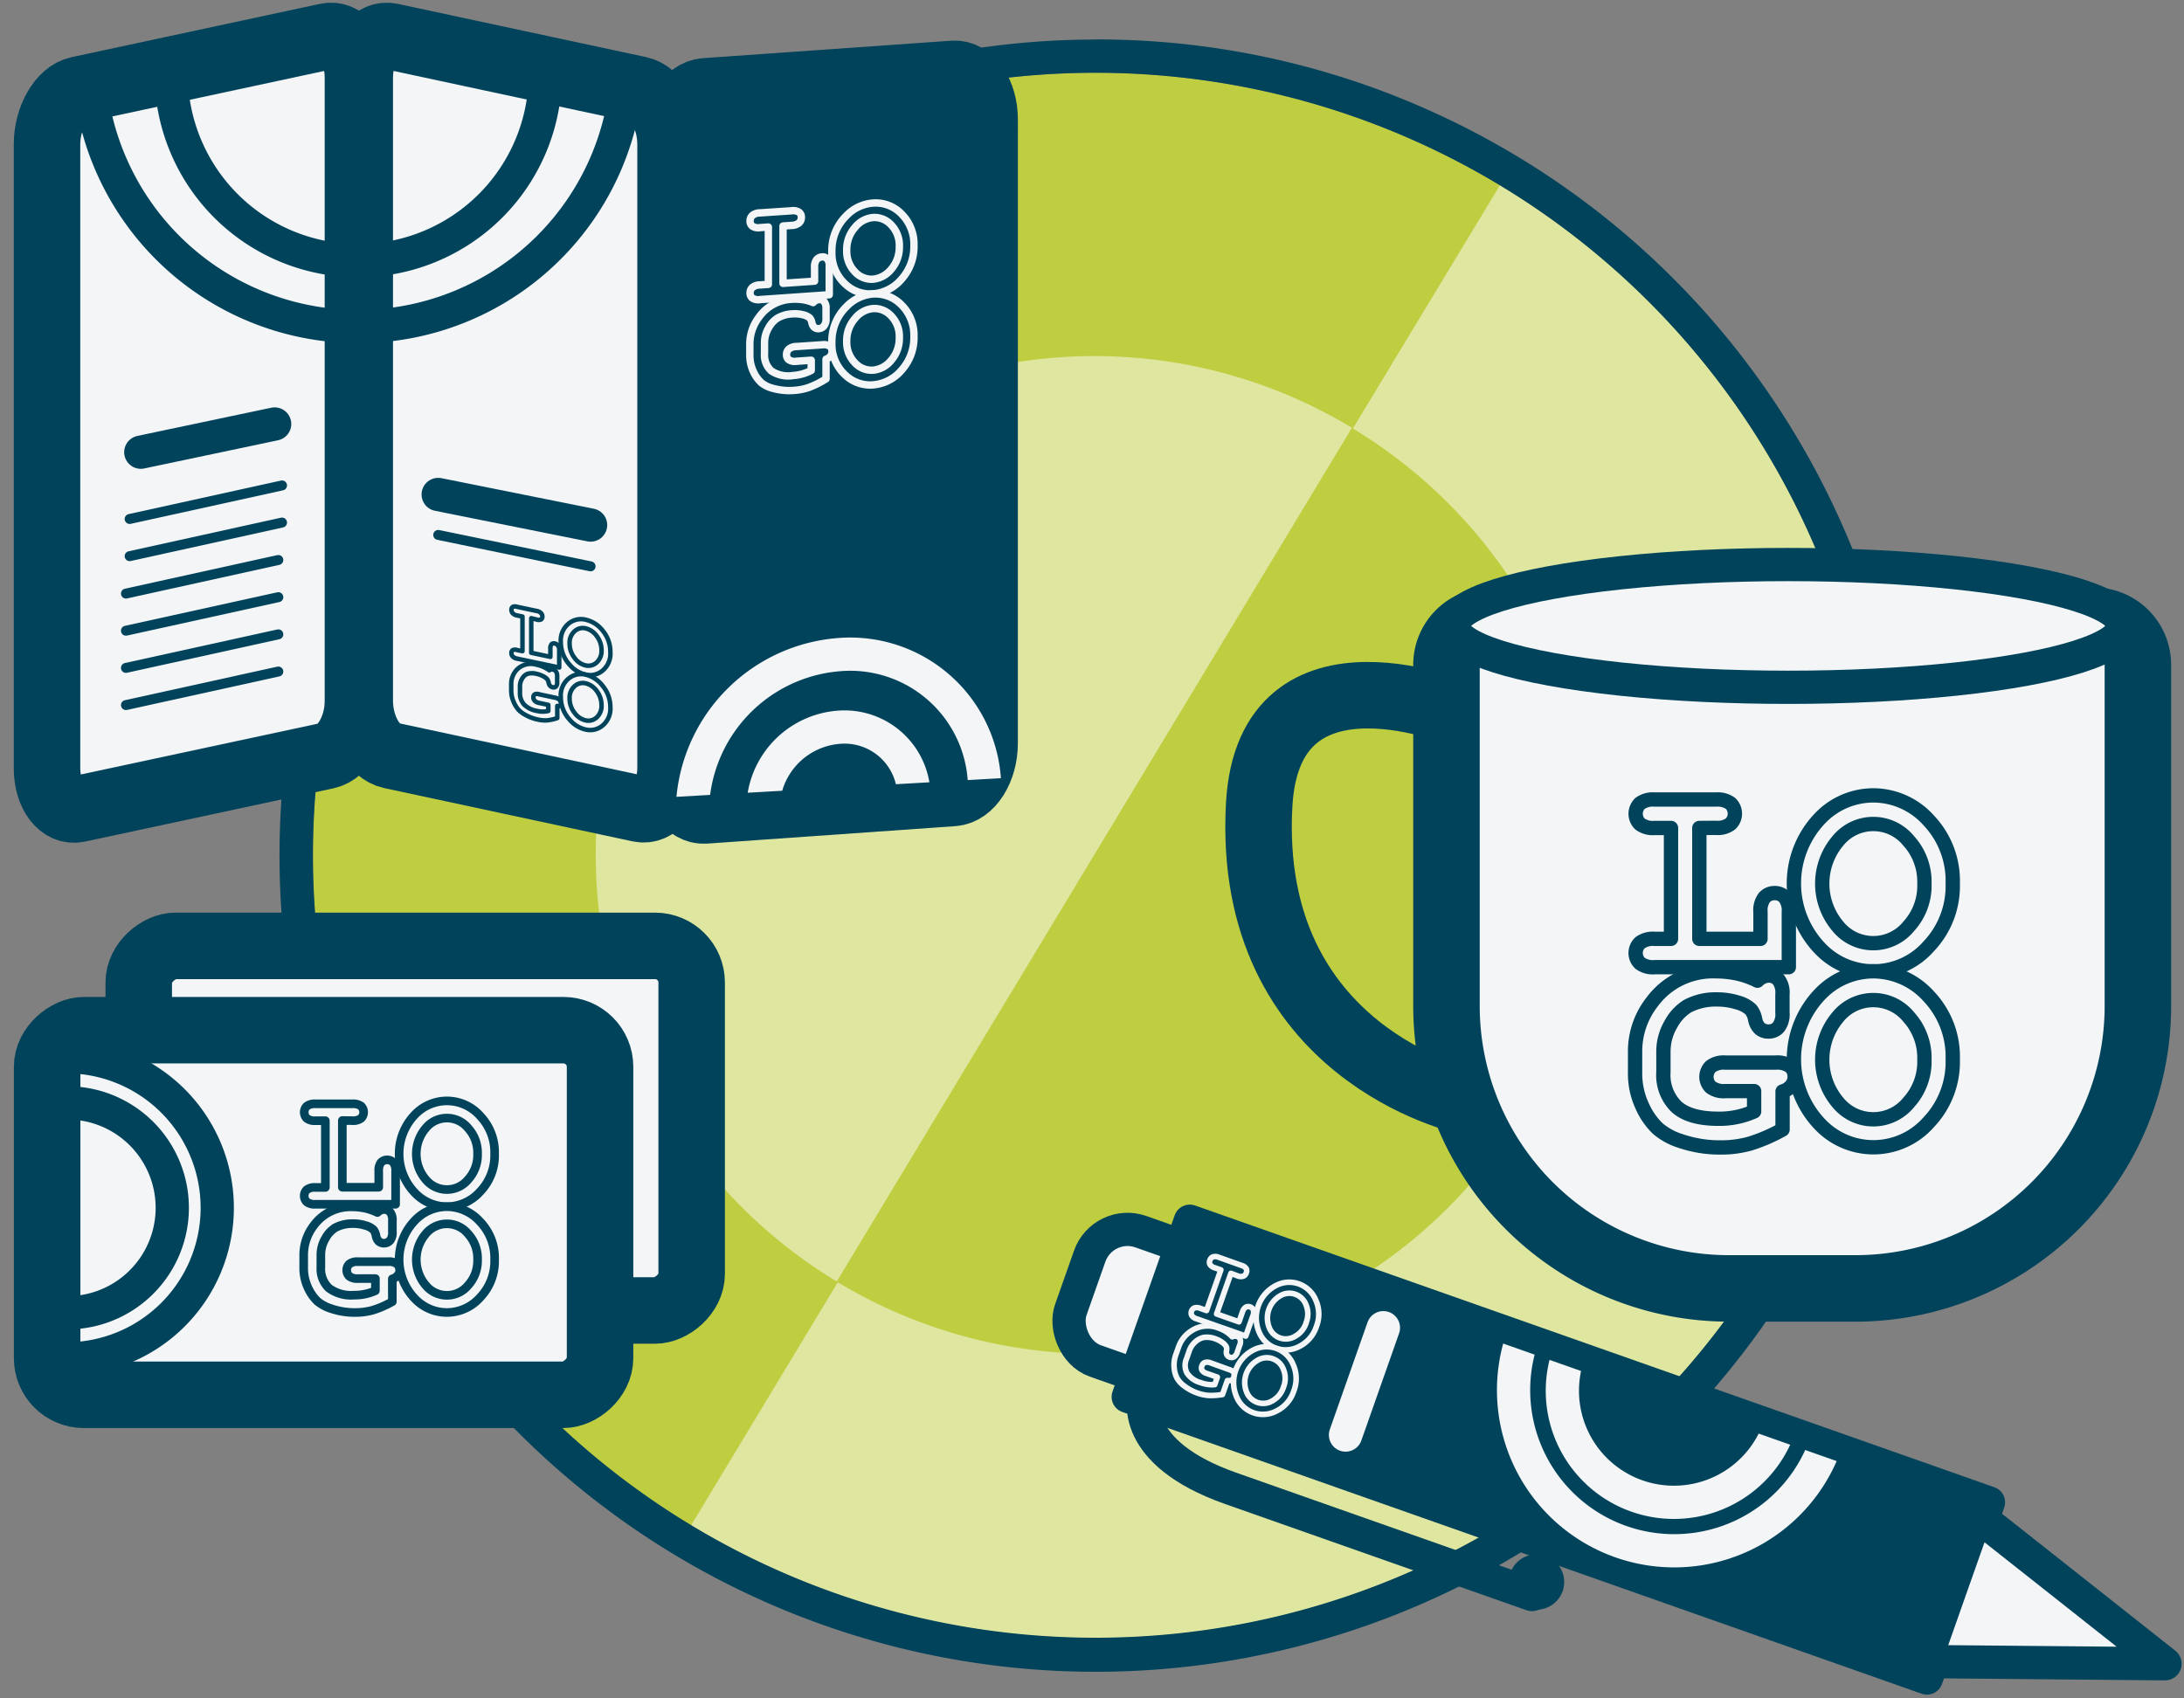 <svg xmlns="http://www.w3.org/2000/svg" xmlns:xlink="http://www.w3.org/1999/xlink" width="360" height="280" viewBox="0 0 360 280"><rect x="0" y="0" width="360" height="280" fill="#808080" stroke="none"/><defs><style>.cls-1,.cls-10,.cls-12,.cls-13,.cls-14,.cls-18,.cls-23{fill:none;}.cls-2{fill:#bfcd41;}.cls-3,.cls-5{opacity:0.5;}.cls-4,.cls-5{fill:#fff;}.cls-11,.cls-20,.cls-22,.cls-25,.cls-6,.cls-7{fill:#00435b;}.cls-12,.cls-13,.cls-14,.cls-15,.cls-16,.cls-17,.cls-18,.cls-19,.cls-20,.cls-21,.cls-22,.cls-7,.cls-8{stroke:#00435b;}.cls-10,.cls-12,.cls-17,.cls-18,.cls-7,.cls-8{stroke-miterlimit:10;}.cls-18,.cls-7,.cls-8{stroke-width:10.96px;}.cls-15,.cls-16,.cls-17,.cls-19,.cls-21,.cls-8{fill:#f3f5f7;}.cls-9{clip-path:url(#clip-path);}.cls-10,.cls-11,.cls-23,.cls-25{stroke:#f3f5f7;}.cls-10,.cls-12,.cls-14,.cls-17,.cls-21{stroke-width:5.48px;}.cls-11,.cls-13,.cls-14,.cls-15,.cls-16,.cls-19,.cls-22,.cls-23,.cls-25{stroke-linecap:round;}.cls-11,.cls-13,.cls-14,.cls-15,.cls-16,.cls-19,.cls-20,.cls-21,.cls-22,.cls-23,.cls-25{stroke-linejoin:round;}.cls-11{stroke-width:1.22px;}.cls-13{stroke-width:1.64px;}.cls-15{stroke-width:0.74px;}.cls-16{stroke-width:1.42px;}.cls-19{stroke-width:2.36px;}.cls-20,.cls-21{stroke-linecap:square;}.cls-20{stroke-width:3.65px;}.cls-22{stroke-width:5.28px;}.cls-23{stroke-width:5.51px;}.cls-24{clip-path:url(#clip-path-2);}.cls-25{stroke-width:0.92px;}</style><clipPath id="clip-path"><polygon class="cls-1" points="169.04 128.06 103.47 131.83 103.47 96.9 169.04 93.13 169.04 128.06"/></clipPath><clipPath id="clip-path-2"><rect class="cls-1" x="237.29" y="230.8" width="68.31" height="31.95" transform="translate(445.4 569.77) rotate(-160.58)"/></clipPath></defs><title>design-graphic_stationery-promo</title><g id="Colored_Icon_Small" data-name="Colored Icon Small"><g id="Stationery_Promo_copy" data-name="Stationery &amp; Promo copy"><circle class="cls-2" cx="180.59" cy="141.02" r="129.04"/><g class="cls-3"><path class="cls-4" d="M247.25,30.53,223,70.65a82.18,82.18,0,0,1-84.9,140.74l-24.21,40.12a129,129,0,0,0,133.32-221Z"/></g><path class="cls-5" d="M222.85,70.52a82.19,82.19,0,1,0-84.92,140.75Z"/><path class="cls-6" d="M180.59,12a129,129,0,1,1-129,129,129,129,0,0,1,129-129m0-5.48A134.55,134.55,0,0,0,128.23,265,134.55,134.55,0,0,0,233,17.07,133.77,133.77,0,0,0,180.59,6.5Z"/><g id="Layer_15_copy_5" data-name="Layer 15 copy 5"><path class="cls-7" d="M116.21,15.06l40.94-2.88c2.83-.2,5.15,3.18,5.15,7.5V122.51c0,4.33-2.32,8-5.15,8.22l-40.94,2.88c-2.83.2-5.15-3.17-5.15-7.5V23.28C111.06,19,113.38,15.26,116.21,15.06Z"/><path class="cls-8" d="M64.45,6l40.93,8.78c2.84.61,5.15,4.64,5.15,9V126.59c0,4.32-2.31,7.36-5.15,6.75l-40.93-8.78c-2.83-.6-5.15-4.64-5.15-9V12.77C59.3,8.44,61.62,5.4,64.45,6Z"/><path class="cls-8" d="M12.92,14.79,53.87,6C56.71,5.4,59,8.44,59,12.77V115.6c0,4.32-2.31,8.35-5.15,9l-40.95,8.78c-2.83.61-5.15-2.43-5.15-6.75V23.76C7.77,19.43,10.09,15.4,12.92,14.79Z"/><g class="cls-9"><path class="cls-10" d="M125.76,133.22a13.55,13.55,0,0,1,12.45-13.32,11.45,11.45,0,0,1,12.44,11.57"/><path class="cls-10" d="M114.12,133.7a26.23,26.23,0,0,1,24.09-25.77,22.16,22.16,0,0,1,24.09,22.4"/></g><path class="cls-11" d="M129.07,37.26v9.45l5.2-.36V44.06a1.88,1.88,0,0,1,.34-1.26,1.22,1.22,0,0,1,.88-.44,1,1,0,0,1,.86.31,1.71,1.71,0,0,1,.34,1.22v4.7l-11.44.8a1.72,1.72,0,0,1-1.24-.25,1,1,0,0,1-.37-.85,1.19,1.19,0,0,1,.37-.89,1.93,1.93,0,0,1,1.24-.42l1.4-.1V37.43l-1.4.1a1.72,1.72,0,0,1-1.24-.25,1,1,0,0,1-.37-.85,1.19,1.19,0,0,1,.37-.9,1.88,1.88,0,0,1,1.24-.43l5.23-.35a1.78,1.78,0,0,1,1.24.24,1,1,0,0,1,.37.85,1.19,1.19,0,0,1-.37.9,1.93,1.93,0,0,1-1.24.42Z"/><path class="cls-11" d="M150.65,40.48a8,8,0,0,1-2,5.49,6.85,6.85,0,0,1-4.73,2.47A5.9,5.9,0,0,1,139.52,47a6.9,6.9,0,0,1-2.4-5.55,8,8,0,0,1,2.4-5.89,6.76,6.76,0,0,1,4.36-2.08,5.91,5.91,0,0,1,4.73,1.8A7,7,0,0,1,150.65,40.48Zm-2.41.17a4.84,4.84,0,0,0-1.33-3.56,3.75,3.75,0,0,0-3-1.23,4.32,4.32,0,0,0-3,1.66,5.51,5.51,0,0,0-1.34,3.73,4.83,4.83,0,0,0,1.34,3.55,3.71,3.71,0,0,0,3,1.23,4.39,4.39,0,0,0,3-1.65A5.48,5.48,0,0,0,148.24,40.65Z"/><path class="cls-11" d="M136.16,59.22v3.24a15.68,15.68,0,0,1-2.79,1.4,9.25,9.25,0,0,1-2.48.5,10.1,10.1,0,0,1-3.43-.32,5.06,5.06,0,0,1-1.95-.93,5.66,5.66,0,0,1-1.31-1.82,6.3,6.3,0,0,1-.6-2.8V56.75a7.26,7.26,0,0,1,1.47-4.41,7,7,0,0,1,5.39-3,9,9,0,0,1,1.88.07,7,7,0,0,1,1.69.48,1.54,1.54,0,0,1,.94-.5,1,1,0,0,1,.86.31,1.73,1.73,0,0,1,.33,1.21v1.57a1.88,1.88,0,0,1-.34,1.26,1.19,1.19,0,0,1-.86.44,1,1,0,0,1-.73-.21,1.35,1.35,0,0,1-.4-.76,1.66,1.66,0,0,0-.36-.79,2.53,2.53,0,0,0-1.12-.53,5.53,5.53,0,0,0-1.81-.14,5.3,5.3,0,0,0-2.5.77,4.54,4.54,0,0,0-1.39,1.61,4.84,4.84,0,0,0-.63,2.4v1.75a3.51,3.51,0,0,0,1.12,2.87,5,5,0,0,0,3.58.76,7.59,7.59,0,0,0,3-.84V59.39l-2.46.17a1.73,1.73,0,0,1-1.24-.25,1,1,0,0,1-.37-.85,1.19,1.19,0,0,1,.37-.9,1.9,1.9,0,0,1,1.24-.43l4.29-.29a1.79,1.79,0,0,1,1.24.25,1,1,0,0,1,.37.84,1.2,1.2,0,0,1-.25.76A1.66,1.66,0,0,1,136.16,59.22Z"/><path class="cls-11" d="M150.65,55.48a8,8,0,0,1-2,5.5,6.89,6.89,0,0,1-4.73,2.47A5.94,5.94,0,0,1,139.52,62a6.9,6.9,0,0,1-2.4-5.55,8,8,0,0,1,2.4-5.89,6.82,6.82,0,0,1,4.36-2.09,6,6,0,0,1,4.73,1.81A7,7,0,0,1,150.65,55.48Zm-2.41.17a4.82,4.82,0,0,0-1.33-3.55,3.75,3.75,0,0,0-3-1.23,4.32,4.32,0,0,0-3,1.66,5.51,5.51,0,0,0-1.34,3.73,4.82,4.82,0,0,0,1.34,3.54,3.71,3.71,0,0,0,3,1.23,4.33,4.33,0,0,0,3-1.64A5.49,5.49,0,0,0,148.24,55.65Z"/><path class="cls-12" d="M89.89,12.13a30.84,30.84,0,0,1-61.68,0"/><path class="cls-12" d="M103.47,10.07a44.43,44.43,0,0,1-88.85,0"/><line class="cls-13" x1="72.23" y1="88.19" x2="97.35" y2="93.37"/><line class="cls-14" x1="72.23" y1="81.52" x2="97.35" y2="86.56"/><line class="cls-13" x1="21.37" y1="85.56" x2="46.49" y2="80.03"/><line class="cls-13" x1="21.37" y1="91.69" x2="46.49" y2="86.15"/><line class="cls-13" x1="20.76" y1="97.86" x2="45.88" y2="92.32"/><line class="cls-13" x1="20.76" y1="103.98" x2="45.88" y2="98.45"/><line class="cls-13" x1="20.76" y1="110.11" x2="45.88" y2="104.58"/><line class="cls-13" x1="20.76" y1="116.24" x2="45.88" y2="110.71"/><line class="cls-14" x1="23.21" y1="74.55" x2="45.27" y2="69.9"/><path class="cls-15" d="M87.57,101.92v5.7l3.15.67v-1.38a1,1,0,0,1,.2-.71.57.57,0,0,1,.53-.11.82.82,0,0,1,.52.33,1.26,1.26,0,0,1,.21.79v2.84l-6.91-1.46a1.32,1.32,0,0,1-.75-.36.82.82,0,0,1-.22-.58.52.52,0,0,1,.22-.47,1,1,0,0,1,.75,0l.85.17v-5.7l-.85-.18a1.32,1.32,0,0,1-.75-.36.84.84,0,0,1-.22-.58.54.54,0,0,1,.22-.48,1,1,0,0,1,.75,0l3.16.67a1.32,1.32,0,0,1,.75.36.8.8,0,0,1,.22.57.53.53,0,0,1-.22.48,1,1,0,0,1-.75,0Z"/><path class="cls-15" d="M100.61,107.52a3.61,3.61,0,0,1-1.24,3,3.18,3.18,0,0,1-2.85.69,4.82,4.82,0,0,1-2.63-1.63,5.47,5.47,0,0,1-1.45-3.75,3.58,3.58,0,0,1,1.45-3.15,3.21,3.21,0,0,1,2.63-.52A5,5,0,0,1,99.37,104,5.45,5.45,0,0,1,100.61,107.52Zm-1.46-.31a3.83,3.83,0,0,0-.8-2.37,3.16,3.16,0,0,0-1.83-1.25,2,2,0,0,0-1.82.49,2.53,2.53,0,0,0-.81,2,3.76,3.76,0,0,0,.81,2.37,3.11,3.11,0,0,0,1.82,1.25,2,2,0,0,0,1.83-.48A2.55,2.55,0,0,0,99.15,107.21Z"/><path class="cls-15" d="M91.86,116.38v2a7.42,7.42,0,0,1-1.69.38,5.22,5.22,0,0,1-1.49-.13,6.86,6.86,0,0,1-2.07-.77,4.39,4.39,0,0,1-1.18-.89,4.74,4.74,0,0,1-.79-1.32,4.55,4.55,0,0,1-.37-1.79v-1a3.42,3.42,0,0,1,.89-2.42,3.22,3.22,0,0,1,3.25-.86,5.41,5.41,0,0,1,1.14.36,5.66,5.66,0,0,1,1,.57.72.72,0,0,1,.57-.14.94.94,0,0,1,.52.33,1.33,1.33,0,0,1,.2.79v1a.9.9,0,0,1-.21.7.58.58,0,0,1-.52.12.85.85,0,0,1-.44-.25,1,1,0,0,1-.24-.53,1.56,1.56,0,0,0-.22-.54,2,2,0,0,0-.68-.5,3.91,3.91,0,0,0-1.09-.4,2.87,2.87,0,0,0-1.5,0,1.76,1.76,0,0,0-.84.74,2.32,2.32,0,0,0-.39,1.34v1.06a2.76,2.76,0,0,0,.68,1.92,3.86,3.86,0,0,0,2.16,1.06,3.9,3.9,0,0,0,1.83,0v-1l-1.49-.32a1.32,1.32,0,0,1-.75-.36.82.82,0,0,1-.22-.57.56.56,0,0,1,.22-.49,1,1,0,0,1,.75,0l2.59.55a1.46,1.46,0,0,1,.75.36.82.82,0,0,1,.22.57.6.6,0,0,1-.15.42A.7.7,0,0,1,91.86,116.38Z"/><path class="cls-15" d="M100.61,116.58a3.61,3.61,0,0,1-1.24,3,3.18,3.18,0,0,1-2.85.69,4.82,4.82,0,0,1-2.63-1.63,5.47,5.47,0,0,1-1.45-3.75,3.58,3.58,0,0,1,1.45-3.15,3.21,3.21,0,0,1,2.63-.52,5,5,0,0,1,2.85,1.89A5.45,5.45,0,0,1,100.61,116.58Zm-1.46-.31a3.83,3.83,0,0,0-.8-2.37,3.16,3.16,0,0,0-1.83-1.25,2,2,0,0,0-1.82.49,2.53,2.53,0,0,0-.81,2,3.76,3.76,0,0,0,.81,2.37,3.11,3.11,0,0,0,1.82,1.25,2,2,0,0,0,1.83-.48A2.55,2.55,0,0,0,99.15,116.27Z"/></g><g id="Layer_15_copy_5-2" data-name="Layer 15 copy 5"><rect class="cls-8" x="38.38" y="140.42" width="60.11" height="91.14" rx="6.04" ry="6.04" transform="translate(-117.55 254.43) rotate(-90)"/><rect class="cls-8" x="23.28" y="154.33" width="60.11" height="91.14" rx="6.04" ry="6.04" transform="translate(-146.56 253.23) rotate(-90)"/><path class="cls-12" d="M10.68,181.83a17.3,17.3,0,1,1,0,34.59"/><path class="cls-12" d="M10.9,174.21a24.91,24.91,0,1,1,0,49.82"/><path class="cls-16" d="M56.43,184.73v11h6v-2.66a2.14,2.14,0,0,1,.39-1.44,1.41,1.41,0,0,1,2,0,2.14,2.14,0,0,1,.39,1.44v5.47H52a2.14,2.14,0,0,1-1.44-.39,1.41,1.41,0,0,1,0-2,2.14,2.14,0,0,1,1.44-.39h1.63v-11H52a2.14,2.14,0,0,1-1.44-.39,1.42,1.42,0,0,1,0-2,2.14,2.14,0,0,1,1.44-.39h6.08a2.21,2.21,0,0,1,1.45.38,1.42,1.42,0,0,1,0,2,2.15,2.15,0,0,1-1.45.39Z"/><path class="cls-16" d="M81.53,190.22a8.61,8.61,0,0,1-2.38,6.22,7.37,7.37,0,0,1-5.5,2.49,7.29,7.29,0,0,1-5.06-2.07,9.3,9.3,0,0,1,0-13.3,7.29,7.29,0,0,1,10.56.42A8.66,8.66,0,0,1,81.53,190.22Zm-2.81,0A6,6,0,0,0,77.17,186a4.5,4.5,0,0,0-7,0,6.53,6.53,0,0,0,0,8.45,4.52,4.52,0,0,0,7,0A6,6,0,0,0,78.72,190.22Z"/><path class="cls-16" d="M64.67,210.83v3.76A16.08,16.08,0,0,1,61.44,216a10.68,10.68,0,0,1-2.89.38,11.91,11.91,0,0,1-4-.65,6.47,6.47,0,0,1-2.27-1.24,7.34,7.34,0,0,1-1.53-2.23,7.66,7.66,0,0,1-.69-3.29v-2a8,8,0,0,1,1.71-5,7.48,7.48,0,0,1,6.26-3,10.26,10.26,0,0,1,2.18.23,9.06,9.06,0,0,1,2,.7,1.68,1.68,0,0,1,1.09-.5,1.28,1.28,0,0,1,1,.42,2.11,2.11,0,0,1,.38,1.44v1.82a2.1,2.1,0,0,1-.39,1.44,1.36,1.36,0,0,1-1.85.14,1.73,1.73,0,0,1-.46-.92,2.23,2.23,0,0,0-.42-1,3.07,3.07,0,0,0-1.31-.7,6.53,6.53,0,0,0-2.1-.31,6,6,0,0,0-2.9.68,4.78,4.78,0,0,0-1.62,1.77,5.34,5.34,0,0,0-.74,2.74v2a4.38,4.38,0,0,0,1.31,3.43,6.13,6.13,0,0,0,4.16,1.17,8.31,8.31,0,0,0,3.52-.73v-2H59a2.14,2.14,0,0,1-1.44-.39,1.42,1.42,0,0,1,0-2A2.14,2.14,0,0,1,59,208h5a2.16,2.16,0,0,1,1.44.38,1.31,1.31,0,0,1,.44,1,1.33,1.33,0,0,1-.3.86A1.71,1.71,0,0,1,64.67,210.83Z"/><path class="cls-16" d="M81.53,207.67a8.63,8.63,0,0,1-2.38,6.22,7.37,7.37,0,0,1-5.5,2.49,7.29,7.29,0,0,1-5.06-2.07,9.3,9.3,0,0,1,0-13.3,7.29,7.29,0,0,1,5.06-2.07,7.37,7.37,0,0,1,5.5,2.49A8.63,8.63,0,0,1,81.53,207.67Zm-2.81,0a6,6,0,0,0-1.55-4.24,4.51,4.51,0,0,0-7,0,6.55,6.55,0,0,0,0,8.46,4.52,4.52,0,0,0,7,0A6,6,0,0,0,78.72,207.67Z"/></g><path class="cls-8" d="M245.72,102.33h99.41a7.27,7.27,0,0,1,7.27,7.27v56.24a46.57,46.57,0,0,1-46.57,46.57H285a46.57,46.57,0,0,1-46.57-46.57V109.6a7.27,7.27,0,0,1,7.27-7.27Z"/><ellipse class="cls-17" cx="294.76" cy="103.19" rx="55.23" ry="10.12"/><path class="cls-18" d="M241.56,118s-32.38-13.9-34,14.61c-2.31,41.15,34,48.91,34,48.91"/><path class="cls-19" d="M280.11,136.5v18.28h10.08v-4.42a3.5,3.5,0,0,1,.65-2.4,2.18,2.18,0,0,1,1.7-.72,2.14,2.14,0,0,1,1.67.72,3.55,3.55,0,0,1,.65,2.4v9.09H272.73a3.52,3.52,0,0,1-2.4-.65,2.33,2.33,0,0,1,0-3.37,3.57,3.57,0,0,1,2.4-.65h2.71V136.5h-2.71a3.52,3.52,0,0,1-2.4-.65,2.36,2.36,0,0,1,0-3.39,3.57,3.57,0,0,1,2.4-.65l10.12,0a3.61,3.61,0,0,1,2.4.64,2.34,2.34,0,0,1,0,3.38,3.5,3.5,0,0,1-2.4.65Z"/><path class="cls-19" d="M321.88,145.64A14.42,14.42,0,0,1,317.93,156a12.13,12.13,0,0,1-17.59.7,15.51,15.51,0,0,1,0-22.13,12.17,12.17,0,0,1,8.44-3.44,12.3,12.3,0,0,1,9.15,4.13A14.46,14.46,0,0,1,321.88,145.64Zm-4.67,0a10,10,0,0,0-2.58-7,7.51,7.51,0,0,0-11.69,0,10.91,10.91,0,0,0,0,14.07,7.53,7.53,0,0,0,11.69,0A9.94,9.94,0,0,0,317.21,145.64Z"/><path class="cls-19" d="M293.83,179.94v6.27a27.45,27.45,0,0,1-5.39,2.33,17.5,17.5,0,0,1-4.79.63A20,20,0,0,1,277,188.1a10.71,10.71,0,0,1-3.78-2.08,11.81,11.81,0,0,1-2.54-3.7,12.68,12.68,0,0,1-1.16-5.48v-3.37a13.21,13.21,0,0,1,2.85-8.34,12.42,12.42,0,0,1,10.41-5,17.07,17.07,0,0,1,3.64.38,14.15,14.15,0,0,1,3.27,1.17,2.74,2.74,0,0,1,1.82-.85,2.15,2.15,0,0,1,1.67.71,3.58,3.58,0,0,1,.63,2.39v3a3.53,3.53,0,0,1-.65,2.41,2.14,2.14,0,0,1-1.67.72,2.07,2.07,0,0,1-1.41-.51,2.75,2.75,0,0,1-.77-1.51,3.73,3.73,0,0,0-.69-1.58,5.12,5.12,0,0,0-2.18-1.18,11.25,11.25,0,0,0-3.5-.51,9.8,9.8,0,0,0-4.83,1.14,7.87,7.87,0,0,0-2.69,2.94,8.86,8.86,0,0,0-1.23,4.56v3.37a7.27,7.27,0,0,0,2.18,5.71q2.17,1.95,6.92,1.95a14,14,0,0,0,5.85-1.21v-3.35H284.4a3.54,3.54,0,0,1-2.4-.65,2.37,2.37,0,0,1,0-3.4,3.54,3.54,0,0,1,2.4-.65l8.29,0a3.65,3.65,0,0,1,2.41.63,2.16,2.16,0,0,1,.72,1.69,2.28,2.28,0,0,1-.49,1.44A2.93,2.93,0,0,1,293.83,179.94Z"/><path class="cls-19" d="M321.88,174.67A14.42,14.42,0,0,1,317.93,185a12.13,12.13,0,0,1-17.59.7,15.51,15.51,0,0,1,0-22.13,12.17,12.17,0,0,1,8.44-3.44,12.34,12.34,0,0,1,9.15,4.13A14.46,14.46,0,0,1,321.88,174.67Zm-4.67,0a10,10,0,0,0-2.58-7,7.51,7.51,0,0,0-11.69,0,10.91,10.91,0,0,0,0,14.07,7.52,7.52,0,0,0,11.69,0A10,10,0,0,0,317.21,174.67Z"/><path class="cls-14" d="M252.53,262.88l-49.68-17.51c-16.82-5.93-14.23-15-14.23-15"/><circle class="cls-20" cx="253.27" cy="260.81" r="2.74"/><rect class="cls-21" x="177.41" y="203.97" width="22.59" height="22.59" rx="6.61" ry="6.61" transform="translate(295.11 481.03) rotate(-160.58)"/><rect class="cls-22" x="187.02" y="223.6" width="139.7" height="30.81" transform="translate(419.66 549.8) rotate(-160.58)"/><polygon class="cls-21" points="356.87 274.29 337.07 274.11 317.28 273.93 321.54 261.83 325.81 249.74 341.34 262.01 356.87 274.29"/><line class="cls-23" x1="228.02" y1="218.9" x2="221.8" y2="236.57"/><g class="cls-24"><path class="cls-10" d="M293.38,235.07a18.39,18.39,0,1,1-34.68-12.23"/><path class="cls-10" d="M300.94,238A26.48,26.48,0,1,1,251,220.37"/></g><path class="cls-25" d="M202.9,209.93l-2.36,6.69,3.69,1.3.57-1.62a1.43,1.43,0,0,1,.55-.8.92.92,0,0,1,1.24.44,1.44,1.44,0,0,1-.07,1l-1.18,3.33-8.1-2.85a1.43,1.43,0,0,1-.8-.55.92.92,0,0,1,.44-1.24,1.39,1.39,0,0,1,1,.08l1,.35,2.36-6.7-1-.35a1.38,1.38,0,0,1-.8-.55.83.83,0,0,1,0-.71.85.85,0,0,1,.48-.53,1.41,1.41,0,0,1,1,.07l3.7,1.32a1.37,1.37,0,0,1,.8.54.84.84,0,0,1,0,.71.85.85,0,0,1-.48.53,1.38,1.38,0,0,1-1-.07Z"/><path class="cls-25" d="M217,218.66a5.62,5.62,0,0,1-2.78,3.29,4.78,4.78,0,0,1-3.89.33,4.69,4.69,0,0,1-2.64-2.35,6,6,0,0,1,2.85-8.1,4.69,4.69,0,0,1,3.54-.17,4.76,4.76,0,0,1,2.81,2.69A5.58,5.58,0,0,1,217,218.66Zm-1.71-.6a3.85,3.85,0,0,0,0-2.91,2.93,2.93,0,0,0-4.29-1.51,4.23,4.23,0,0,0-1.81,5.15,2.92,2.92,0,0,0,4.28,1.52A3.89,3.89,0,0,0,215.31,218.06Z"/><path class="cls-25" d="M202.32,227.6l-.81,2.3a10.93,10.93,0,0,1-2.27.16,7,7,0,0,1-1.84-.39,7.88,7.88,0,0,1-2.29-1.25,4.07,4.07,0,0,1-1.11-1.25,4.62,4.62,0,0,1-.46-1.68,5,5,0,0,1,.28-2.16l.44-1.23a5.14,5.14,0,0,1,2.12-2.69,4.84,4.84,0,0,1,4.46-.47,6,6,0,0,1,1.28.61,5.63,5.63,0,0,1,1,.84,1.09,1.09,0,0,1,.78-.07.87.87,0,0,1,.52.47,1.39,1.39,0,0,1-.08,1l-.39,1.11a1.35,1.35,0,0,1-.55.8.85.85,0,0,1-.7.05.83.83,0,0,1-.45-.37,1,1,0,0,1-.09-.65,1.41,1.41,0,0,0,0-.67,2,2,0,0,0-.64-.71,4.27,4.27,0,0,0-1.22-.64,3.83,3.83,0,0,0-1.92-.21,3,3,0,0,0-1.36.73,3.46,3.46,0,0,0-1,1.51l-.43,1.24a2.77,2.77,0,0,0,.06,2.37,3.91,3.91,0,0,0,2.28,1.6,5.31,5.31,0,0,0,2.3.32l.43-1.23-1.74-.61a1.39,1.39,0,0,1-.8-.55.86.86,0,0,1,0-.72.87.87,0,0,1,.48-.53,1.39,1.39,0,0,1,1,.08l3,1.08a1.37,1.37,0,0,1,.8.54.83.83,0,0,1,0,.71.87.87,0,0,1-.36.46A1.09,1.09,0,0,1,202.32,227.6Z"/><path class="cls-25" d="M213.27,229.3a5.56,5.56,0,0,1-2.78,3.28,4.77,4.77,0,0,1-3.89.33,4.69,4.69,0,0,1-2.64-2.35,6,6,0,0,1,2.86-8.1,4.7,4.7,0,0,1,6.34,2.52A5.61,5.61,0,0,1,213.27,229.3Zm-1.71-.61a3.85,3.85,0,0,0,0-2.91,2.92,2.92,0,0,0-4.28-1.51,4.22,4.22,0,0,0-1.82,5.16,2.93,2.93,0,0,0,4.28,1.51A3.89,3.89,0,0,0,211.56,228.69Z"/></g></g></svg>